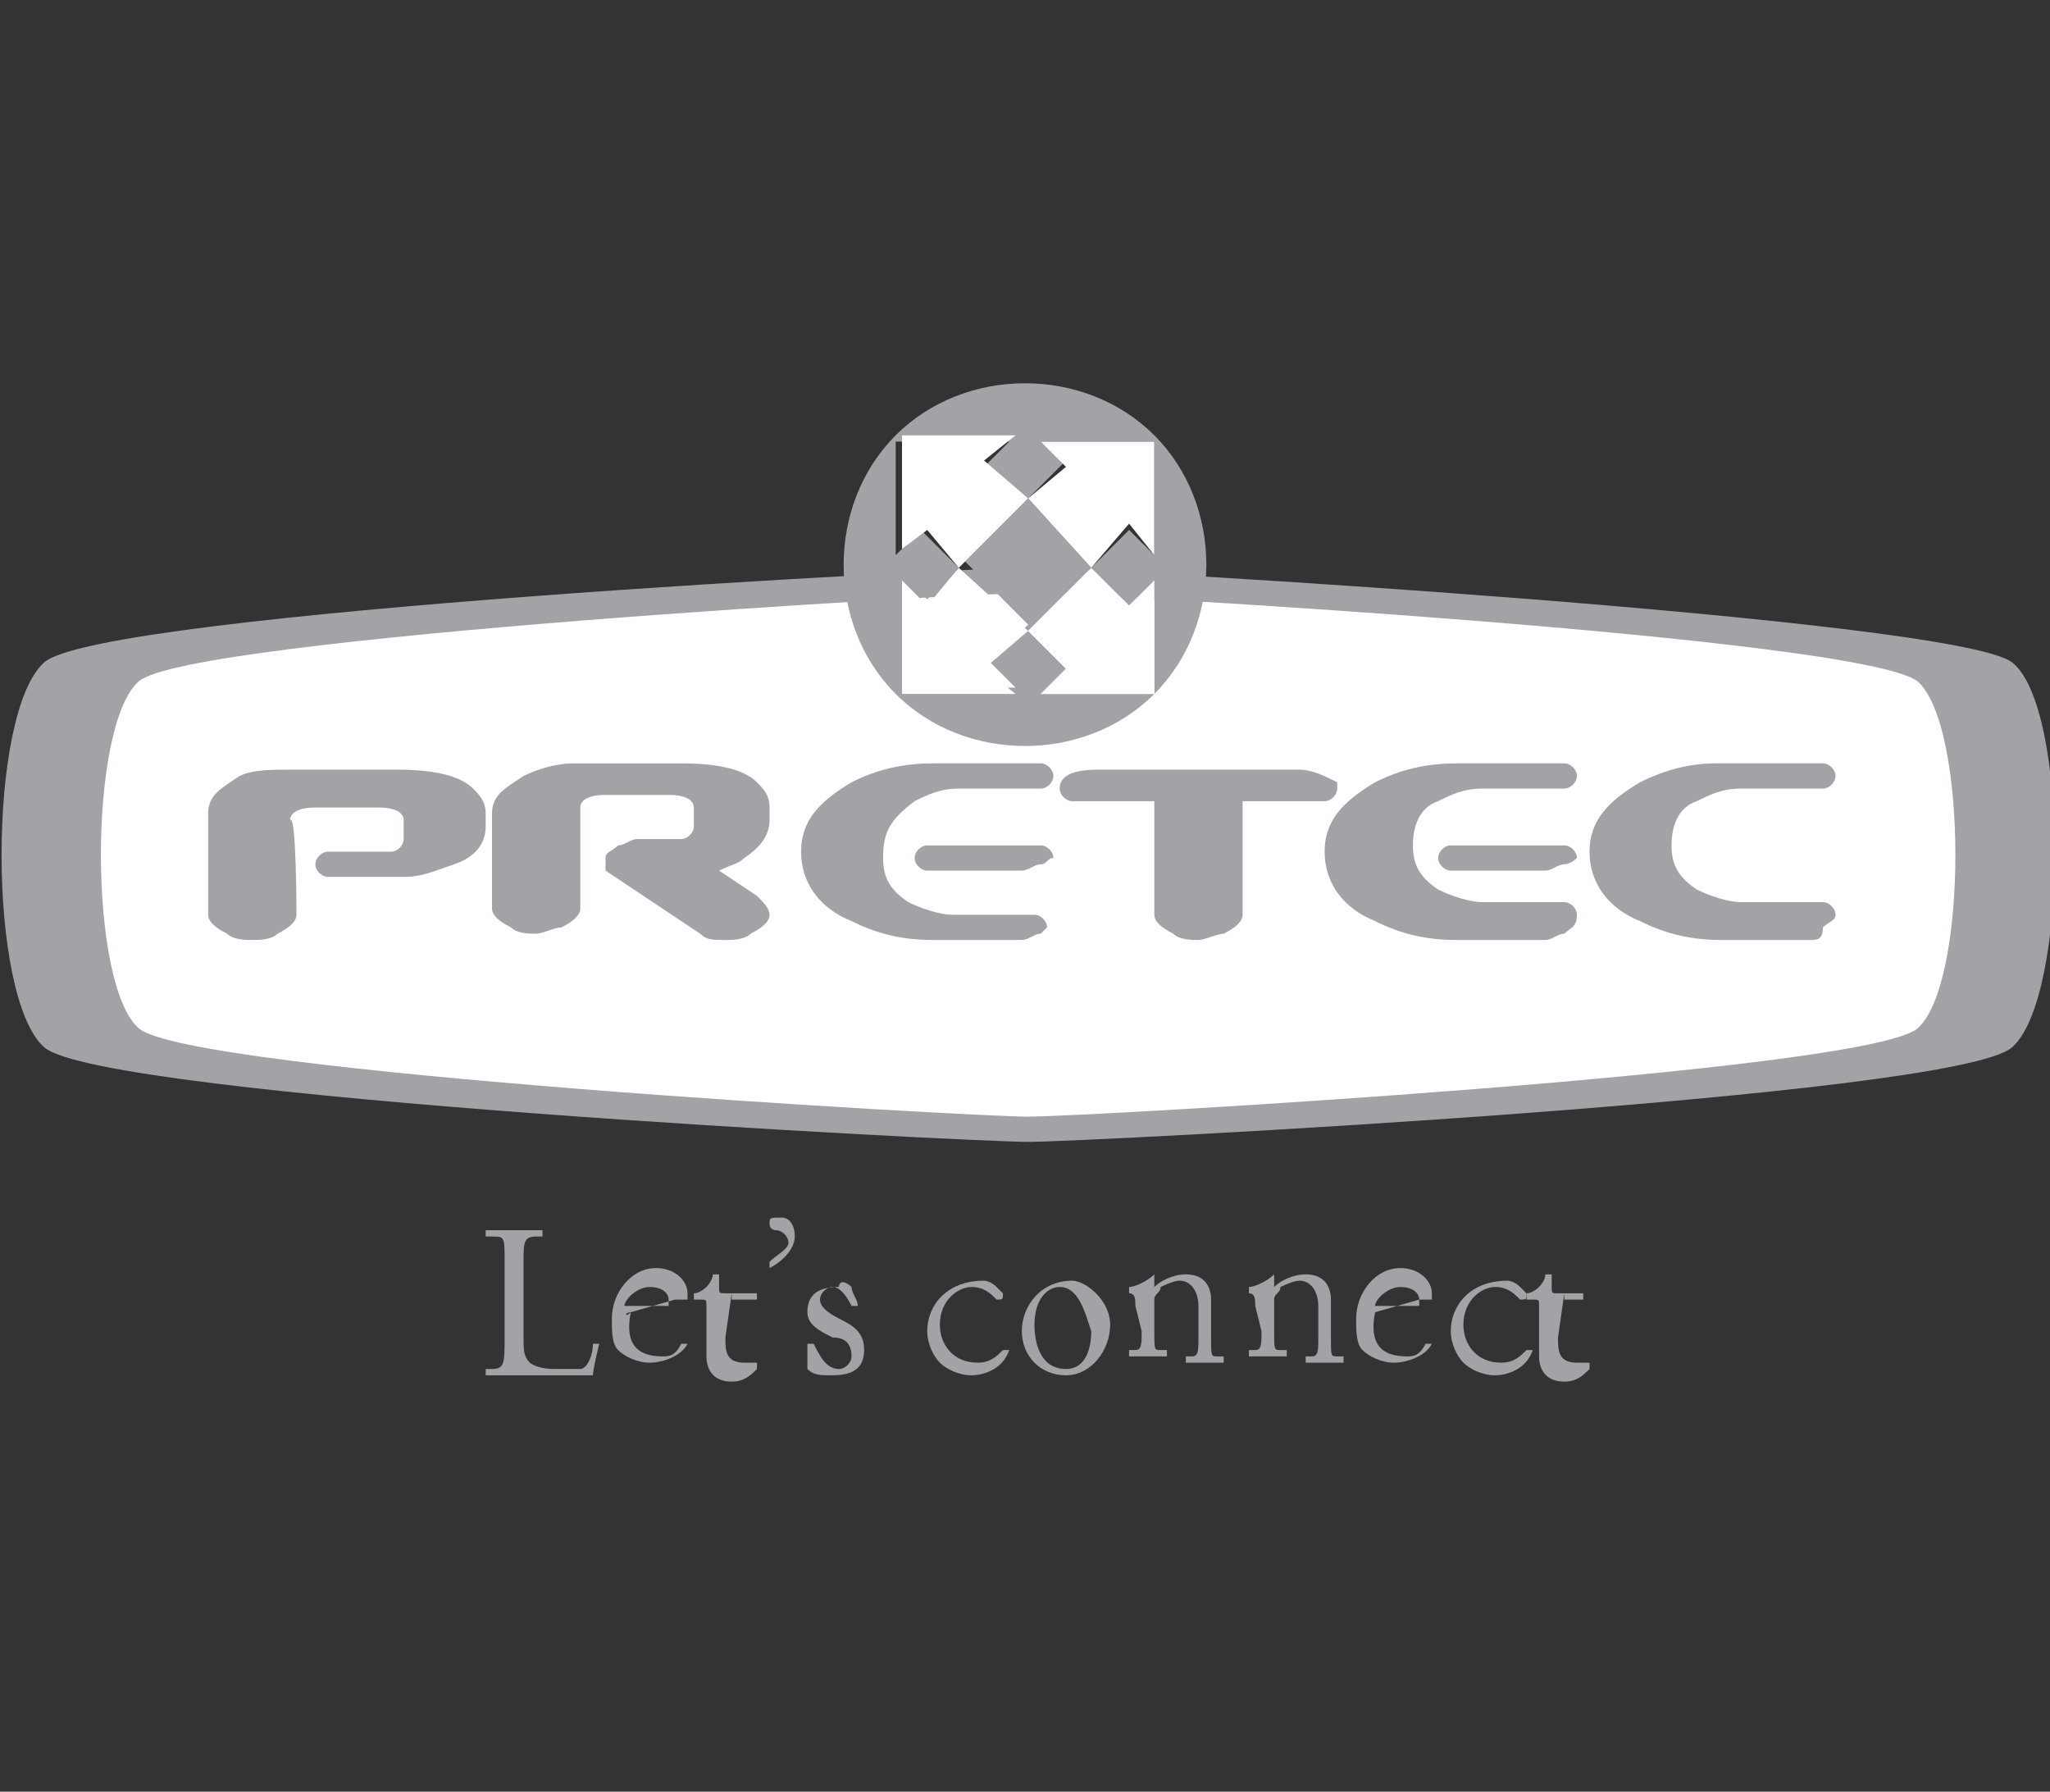 <?xml version="1.0" encoding="utf-8"?>
<!-- Generator: Adobe Illustrator 25.4.1, SVG Export Plug-In . SVG Version: 6.00 Build 0)  -->
<svg version="1.1" id="Layer_1" xmlns="http://www.w3.org/2000/svg" xmlns:xlink="http://www.w3.org/1999/xlink" x="0px" y="0px"
	 viewBox="0 0 32.5 28.4" style="enable-background:new 0 0 32.5 28.4;" xml:space="preserve">
<rect x="0" y="0" width="32.5" height="28.4" fill="#333333" stroke="none"/>
<style type="text/css">
	.st0{fill:#A1A3A6;}
	.st1{fill:#FFFFFF;}
</style>
<g>
	<path class="st0" d="M0.7,16.6c-0.9-0.8-0.9-5.3,0-6.1S15.3,9,16.3,9s14.7,0.8,15.6,1.5s0.9,5.3,0,6.1c-0.9,0.8-14.7,1.5-15.6,1.5
		S1.6,17.4,0.7,16.6z"/>
	<path class="st1" d="M2.2,16.3c-0.8-0.7-0.8-4.8,0-5.5C3,10.1,15.4,9.4,16.3,9.4s13.2,0.7,14.1,1.4c0.8,0.7,0.8,4.8,0,5.5
		c-0.8,0.7-13.2,1.4-14.1,1.4C15.4,17.7,3,17,2.2,16.3z"/>
	<g>
		<path class="st0" d="M18.3,6.9c-1.1-1.1-3-1.1-4.1,0c-1.1,1.1-1.1,3,0,4.1s3,1.1,4.1,0S19.4,8,18.3,6.9z M16.3,7.9l-1,1l1,1
			l-0.6,0.6l0.4,0.4h-1.8l0-1.8l0.4,0.4L15.2,9l-0.6-0.6l-0.4,0.4l0-1.8h1.8l-0.4,0.4L16.3,7.9l0.6-0.6L16.5,7l1.8,0v1.8l-0.4-0.4
			L17.3,9L16.3,7.9z M18.3,11l-1.8,0l0.4-0.4L16.3,10l1-1l0.6,0.6l0.4-0.4V11z"/>
		<polygon class="st1" points="16.1,6.9 14.3,6.9 14.3,8.7 14.7,8.4 15.2,9 16.3,7.9 15.6,7.3 		"/>
		<polygon class="st1" points="17.3,9 16.3,10 16.9,10.6 16.5,11 18.3,11 18.3,9.2 17.9,9.6 		"/>
		<polygon class="st1" points="17.9,8.3 18.3,8.8 18.3,7 16.5,7 16.9,7.4 16.3,7.9 17.3,9 		"/>
		<polygon class="st1" points="14.3,9.2 14.3,11 16.1,11 15.6,10.6 16.3,10 15.2,9 14.7,9.6 		"/>
	</g>
	<g>
		<path class="st0" d="M4.7,14.5c0,0.1-0.1,0.2-0.3,0.3c-0.1,0.1-0.3,0.1-0.4,0.1c-0.1,0-0.3,0-0.4-0.1c-0.2-0.1-0.3-0.2-0.3-0.3V13
			c0,0,0,0,0-0.1c0-0.3,0.2-0.4,0.5-0.6c0.2-0.1,0.5-0.1,0.8-0.1h1.7c0.6,0,1,0.1,1.2,0.3c0.1,0.1,0.2,0.2,0.2,0.4v0.2
			c0,0.3-0.2,0.5-0.5,0.6c-0.3,0.1-0.5,0.2-0.8,0.2H5.5c-0.1,0-0.2,0-0.3,0c-0.1,0-0.2-0.1-0.2-0.2c0-0.1,0.1-0.2,0.2-0.2
			c0.1,0,0.2,0,0.3,0H6c0.1,0,0.2,0,0.2,0c0.1,0,0.2-0.1,0.2-0.2v-0.3c0-0.1-0.1-0.2-0.4-0.2h-1c-0.3,0-0.4,0.1-0.4,0.2v0
			C4.7,12.9,4.7,14.5,4.7,14.5z"/>
		<path class="st0" d="M9.6,13.6c0-0.1,0.1-0.1,0.2-0.2c0.1,0,0.2-0.1,0.3-0.1h0.5c0.1,0,0.2,0,0.2,0c0.1,0,0.2-0.1,0.2-0.2v-0.3
			c0-0.1-0.1-0.2-0.4-0.2h-1c-0.3,0-0.4,0.1-0.4,0.2v0v1.6c0,0.1-0.1,0.2-0.3,0.3c-0.1,0-0.3,0.1-0.4,0.1c-0.1,0-0.3,0-0.4-0.1
			c-0.2-0.1-0.3-0.2-0.3-0.3V13c0,0,0,0,0-0.1c0-0.3,0.2-0.4,0.5-0.6c0.2-0.1,0.5-0.2,0.8-0.2h1.7c0.6,0,1,0.1,1.2,0.3
			c0.1,0.1,0.2,0.2,0.2,0.4v0.2c0,0.2-0.1,0.4-0.4,0.6c-0.1,0.1-0.2,0.1-0.4,0.2l0.6,0.4c0.1,0.1,0.2,0.2,0.2,0.3
			c0,0.1-0.1,0.2-0.3,0.3c-0.1,0.1-0.3,0.1-0.4,0.1c-0.2,0-0.3,0-0.4-0.1l-1.5-1C9.6,13.8,9.6,13.7,9.6,13.6z"/>
		<path class="st0" d="M16.5,14.8c-0.1,0-0.2,0.1-0.3,0.1h-1.4c-0.5,0-0.9-0.1-1.3-0.3c-0.5-0.2-0.8-0.6-0.8-1.1s0.3-0.8,0.8-1.1
			c0.4-0.2,0.8-0.3,1.3-0.3h1.4c0.1,0,0.2,0,0.3,0c0.1,0,0.2,0.1,0.2,0.2c0,0.1-0.1,0.2-0.2,0.2c-0.1,0-0.2,0-0.3,0h-1
			c-0.3,0-0.5,0.1-0.7,0.2C14.1,13,14,13.2,14,13.6c0,0.3,0.1,0.5,0.4,0.7c0.2,0.1,0.5,0.2,0.7,0.2h1c0.1,0,0.2,0,0.3,0
			c0.1,0,0.2,0.1,0.2,0.2C16.6,14.7,16.6,14.7,16.5,14.8z M16.5,13.7c-0.1,0-0.2,0.1-0.3,0.1h-1.2c-0.1,0-0.2,0-0.3,0
			c-0.1,0-0.2-0.1-0.2-0.2c0-0.1,0.1-0.2,0.2-0.2c0.1,0,0.2,0,0.3,0h1.2c0.1,0,0.2,0,0.3,0c0.1,0,0.2,0.1,0.2,0.2
			C16.6,13.6,16.6,13.7,16.5,13.7z"/>
		<path class="st0" d="M18.3,12.7h-0.9c-0.2,0-0.3,0-0.4,0c-0.1,0-0.2-0.1-0.2-0.2c0-0.2,0.2-0.3,0.6-0.3h3.2c0.2,0,0.4,0.1,0.6,0.2
			c0,0,0,0,0,0.1c0,0.1-0.1,0.2-0.2,0.2c-0.1,0-0.2,0-0.4,0h-0.9l0,1.8c0,0.1-0.1,0.2-0.3,0.3c-0.1,0-0.3,0.1-0.4,0.1
			c-0.1,0-0.3,0-0.4-0.1c-0.2-0.1-0.3-0.2-0.3-0.3L18.3,12.7z"/>
		<path class="st0" d="M24.8,14.8c-0.1,0-0.2,0.1-0.3,0.1h-1.4c-0.5,0-0.9-0.1-1.3-0.3c-0.5-0.2-0.8-0.6-0.8-1.1s0.3-0.8,0.8-1.1
			c0.4-0.2,0.8-0.3,1.3-0.3h1.4c0.1,0,0.2,0,0.3,0c0.1,0,0.2,0.1,0.2,0.2c0,0.1-0.1,0.2-0.2,0.2c-0.1,0-0.2,0-0.3,0h-1
			c-0.3,0-0.5,0.1-0.7,0.2c-0.3,0.1-0.4,0.4-0.4,0.7c0,0.3,0.1,0.5,0.4,0.7c0.2,0.1,0.5,0.2,0.7,0.2h1c0.1,0,0.2,0,0.3,0
			c0.1,0,0.2,0.1,0.2,0.2C25,14.7,24.9,14.7,24.8,14.8z M24.8,13.7c-0.1,0-0.2,0.1-0.3,0.1h-1.2c-0.1,0-0.2,0-0.3,0
			c-0.1,0-0.2-0.1-0.2-0.2c0-0.1,0.1-0.2,0.2-0.2c0.1,0,0.2,0,0.3,0h1.2c0.1,0,0.2,0,0.3,0c0.1,0,0.2,0.1,0.2,0.2
			C25,13.6,24.9,13.7,24.8,13.7z"/>
		<path class="st0" d="M28.7,14.9h-1.4c-0.5,0-0.9-0.1-1.3-0.3c-0.5-0.2-0.8-0.6-0.8-1.1c0-0.5,0.3-0.8,0.8-1.1
			c0.4-0.2,0.8-0.3,1.2-0.3h1.4c0.1,0,0.2,0,0.3,0c0.1,0,0.2,0.1,0.2,0.2c0,0.1-0.1,0.2-0.2,0.2c-0.1,0-0.2,0-0.3,0h-1
			c-0.3,0-0.5,0.1-0.7,0.2c-0.3,0.1-0.4,0.4-0.4,0.7s0.1,0.5,0.4,0.7c0.2,0.1,0.5,0.2,0.7,0.2h1c0.1,0,0.2,0,0.3,0
			c0.1,0,0.2,0.1,0.2,0.2c0,0.1-0.1,0.1-0.2,0.2C28.9,14.9,28.8,14.9,28.7,14.9z"/>
	</g>
	<g>
		<path class="st0" d="M8,20c0-0.4,0-0.4-0.2-0.4l-0.1,0c0,0,0-0.1,0-0.1c0.2,0,0.3,0,0.5,0s0.3,0,0.4,0c0,0,0,0.1,0,0.1l-0.1,0
			c-0.2,0-0.2,0.1-0.2,0.4v1.2c0,0.2,0,0.3,0.1,0.4c0,0,0.1,0.1,0.4,0.1c0.3,0,0.4,0,0.4,0c0.1,0,0.2-0.2,0.2-0.4c0,0,0.1,0,0.1,0
			c0,0-0.1,0.4-0.1,0.5c-0.2,0-0.5,0-0.9,0H8.2c-0.1,0-0.3,0-0.5,0c0,0,0-0.1,0-0.1l0.1,0C8,21.7,8,21.6,8,21.2L8,20L8,20z"/>
		<path class="st0" d="M10,20.8C9.9,20.8,9.9,20.9,10,20.8c-0.1,0.5,0.1,0.7,0.5,0.7c0.1,0,0.2,0,0.3-0.2c0,0,0.1,0,0.1,0
			c-0.1,0.2-0.4,0.3-0.6,0.3c-0.2,0-0.4-0.1-0.5-0.2c-0.1-0.1-0.1-0.3-0.1-0.5c0-0.4,0.3-0.8,0.7-0.8c0.3,0,0.5,0.2,0.5,0.4
			c0,0,0,0.1,0,0.1c0,0-0.1,0-0.2,0L10,20.8L10,20.8z M10.2,20.7c0.3,0,0.3,0,0.4,0c0,0,0,0,0-0.1c0-0.1-0.1-0.2-0.3-0.2
			c-0.2,0-0.4,0.2-0.4,0.3c0,0,0,0,0,0L10.2,20.7L10.2,20.7z"/>
		<path class="st0" d="M11.6,20.5C11.5,20.5,11.5,20.5,11.6,20.5l-0.1,0.7c0,0.2,0,0.4,0.3,0.4c0,0,0.1,0,0.1,0c0,0,0.1,0,0.1,0
			c0,0,0,0,0,0.1c-0.1,0.1-0.2,0.2-0.4,0.2c-0.3,0-0.4-0.2-0.4-0.4v-0.8c0-0.1,0-0.1-0.1-0.1h-0.1c0,0,0-0.1,0-0.1
			c0.1,0,0.2-0.1,0.2-0.1c0,0,0.1-0.1,0.1-0.2c0,0,0.1,0,0.1,0v0.2c0,0.1,0,0.1,0.1,0.1H12c0,0,0,0.1,0,0.1H11.6z"/>
		<path class="st0" d="M12.6,19.6c0,0.2-0.2,0.4-0.4,0.5c0,0,0,0,0-0.1c0.1-0.1,0.3-0.2,0.3-0.3c0-0.1-0.1-0.2-0.2-0.2
			c0,0-0.1,0-0.1-0.1c0-0.1,0-0.1,0.2-0.1C12.5,19.3,12.6,19.4,12.6,19.6z"/>
		<path class="st0" d="M13.5,20.4c0,0.1,0.1,0.2,0.1,0.3c0,0-0.1,0-0.1,0c-0.1-0.2-0.2-0.3-0.3-0.3c-0.1,0-0.2,0.1-0.2,0.2
			c0,0.1,0.1,0.2,0.3,0.3c0.2,0.1,0.4,0.2,0.4,0.5c0,0.3-0.2,0.4-0.5,0.4c-0.2,0-0.3,0-0.4-0.1c0-0.1,0-0.2,0-0.4c0,0,0.1,0,0.1,0
			c0.1,0.2,0.2,0.4,0.4,0.4c0.1,0,0.2-0.1,0.2-0.2c0-0.2-0.1-0.3-0.3-0.3c-0.2-0.1-0.4-0.2-0.4-0.4c0-0.3,0.2-0.4,0.5-0.4
			C13.3,20.3,13.4,20.3,13.5,20.4z"/>
		<path class="st0" d="M15.8,20.4c0,0,0.1,0.1,0.1,0.1c0,0.1,0,0.1-0.1,0.1c0,0,0,0,0,0c-0.1-0.1-0.2-0.2-0.4-0.2
			c-0.2,0-0.5,0.2-0.5,0.6c0,0.3,0.2,0.6,0.6,0.6c0.2,0,0.3-0.1,0.4-0.2c0,0,0.1,0,0.1,0c-0.1,0.3-0.4,0.4-0.6,0.4
			c-0.2,0-0.4-0.1-0.5-0.2c-0.1-0.1-0.2-0.3-0.2-0.5c0-0.4,0.3-0.8,0.9-0.8C15.6,20.3,15.7,20.3,15.8,20.4z"/>
		<path class="st0" d="M17.6,21c0,0.4-0.3,0.8-0.7,0.8c-0.4,0-0.7-0.3-0.7-0.7s0.3-0.8,0.8-0.8C17.2,20.3,17.6,20.6,17.6,21z
			 M16.8,20.4c-0.2,0-0.4,0.2-0.4,0.6c0,0.3,0.1,0.7,0.5,0.7c0.3,0,0.4-0.3,0.4-0.6C17.2,20.8,17.1,20.4,16.8,20.4z"/>
		<path class="st0" d="M18,20.7c0-0.1,0-0.2-0.1-0.2l0,0c0,0,0-0.1,0-0.1c0.1,0,0.3-0.1,0.4-0.2c0,0,0,0,0,0c0,0.1,0,0.1,0,0.2
			c0,0,0,0,0,0c0.1-0.1,0.3-0.2,0.5-0.2c0.3,0,0.4,0.2,0.4,0.4v0.6c0,0.3,0,0.3,0.1,0.3l0.1,0c0,0,0,0.1,0,0.1c-0.1,0-0.2,0-0.3,0
			c-0.1,0-0.2,0-0.3,0c0,0,0-0.1,0-0.1l0.1,0c0.1,0,0.1-0.1,0.1-0.3v-0.5c0-0.2-0.1-0.4-0.3-0.4c-0.1,0-0.3,0.1-0.3,0.1
			c0,0.1-0.1,0.1-0.1,0.2v0.5c0,0.3,0,0.3,0.1,0.3l0.1,0c0,0,0,0.1,0,0.1c-0.1,0-0.2,0-0.3,0c-0.1,0-0.2,0-0.3,0c0,0,0-0.1,0-0.1
			l0.1,0c0.1,0,0.1-0.1,0.1-0.3L18,20.7L18,20.7z"/>
		<path class="st0" d="M19.9,20.7c0-0.1,0-0.2-0.1-0.2l0,0c0,0,0-0.1,0-0.1c0.1,0,0.3-0.1,0.4-0.2c0,0,0,0,0,0c0,0.1,0,0.1,0,0.2
			c0,0,0,0,0,0c0.1-0.1,0.3-0.2,0.5-0.2c0.3,0,0.4,0.2,0.4,0.4v0.6c0,0.3,0,0.3,0.1,0.3l0.1,0c0,0,0,0.1,0,0.1c-0.1,0-0.2,0-0.3,0
			c-0.1,0-0.2,0-0.3,0c0,0,0-0.1,0-0.1l0.1,0c0.1,0,0.1-0.1,0.1-0.3v-0.5c0-0.2-0.1-0.4-0.3-0.4c-0.1,0-0.3,0.1-0.3,0.1
			c0,0.1-0.1,0.1-0.1,0.2v0.5c0,0.3,0,0.3,0.1,0.3l0.1,0c0,0,0,0.1,0,0.1c-0.1,0-0.2,0-0.3,0c-0.1,0-0.2,0-0.3,0c0,0,0-0.1,0-0.1
			l0.1,0c0.1,0,0.1-0.1,0.1-0.3L19.9,20.7L19.9,20.7z"/>
		<path class="st0" d="M21.8,20.8C21.8,20.8,21.8,20.9,21.8,20.8c-0.1,0.5,0.1,0.7,0.5,0.7c0.1,0,0.2,0,0.3-0.2c0,0,0.1,0,0.1,0
			c-0.1,0.2-0.4,0.3-0.6,0.3c-0.2,0-0.4-0.1-0.5-0.2c-0.1-0.1-0.1-0.3-0.1-0.5c0-0.4,0.3-0.8,0.7-0.8c0.3,0,0.5,0.2,0.5,0.4
			c0,0,0,0.1,0,0.1c0,0-0.1,0-0.2,0L21.8,20.8L21.8,20.8z M22.1,20.7c0.3,0,0.3,0,0.4,0c0,0,0,0,0-0.1c0-0.1-0.1-0.2-0.3-0.2
			c-0.2,0-0.4,0.2-0.4,0.3c0,0,0,0,0,0L22.1,20.7L22.1,20.7z"/>
		<path class="st0" d="M24.1,20.4c0,0,0.1,0.1,0.1,0.1c0,0.1,0,0.1-0.1,0.1c0,0,0,0,0,0c-0.1-0.1-0.2-0.2-0.4-0.2
			c-0.2,0-0.5,0.2-0.5,0.6c0,0.3,0.2,0.6,0.6,0.6c0.2,0,0.3-0.1,0.4-0.2c0,0,0.1,0,0.1,0c-0.1,0.3-0.4,0.4-0.6,0.4
			c-0.2,0-0.4-0.1-0.5-0.2c-0.1-0.1-0.2-0.3-0.2-0.5c0-0.4,0.3-0.8,0.9-0.8C23.9,20.3,24,20.3,24.1,20.4z"/>
		<path class="st0" d="M24.8,20.5C24.8,20.5,24.8,20.5,24.8,20.5l-0.1,0.7c0,0.2,0,0.4,0.3,0.4c0,0,0.1,0,0.1,0c0,0,0.1,0,0.1,0
			c0,0,0,0,0,0.1c-0.1,0.1-0.2,0.2-0.4,0.2c-0.3,0-0.4-0.2-0.4-0.4v-0.8c0-0.1,0-0.1-0.1-0.1h-0.1c0,0,0-0.1,0-0.1
			c0.1,0,0.2-0.1,0.2-0.1c0,0,0.1-0.1,0.1-0.2c0,0,0.1,0,0.1,0v0.2c0,0.1,0,0.1,0.1,0.1h0.4c0,0,0,0.1,0,0.1H24.8z"/>
	</g>
</g>
</svg>
